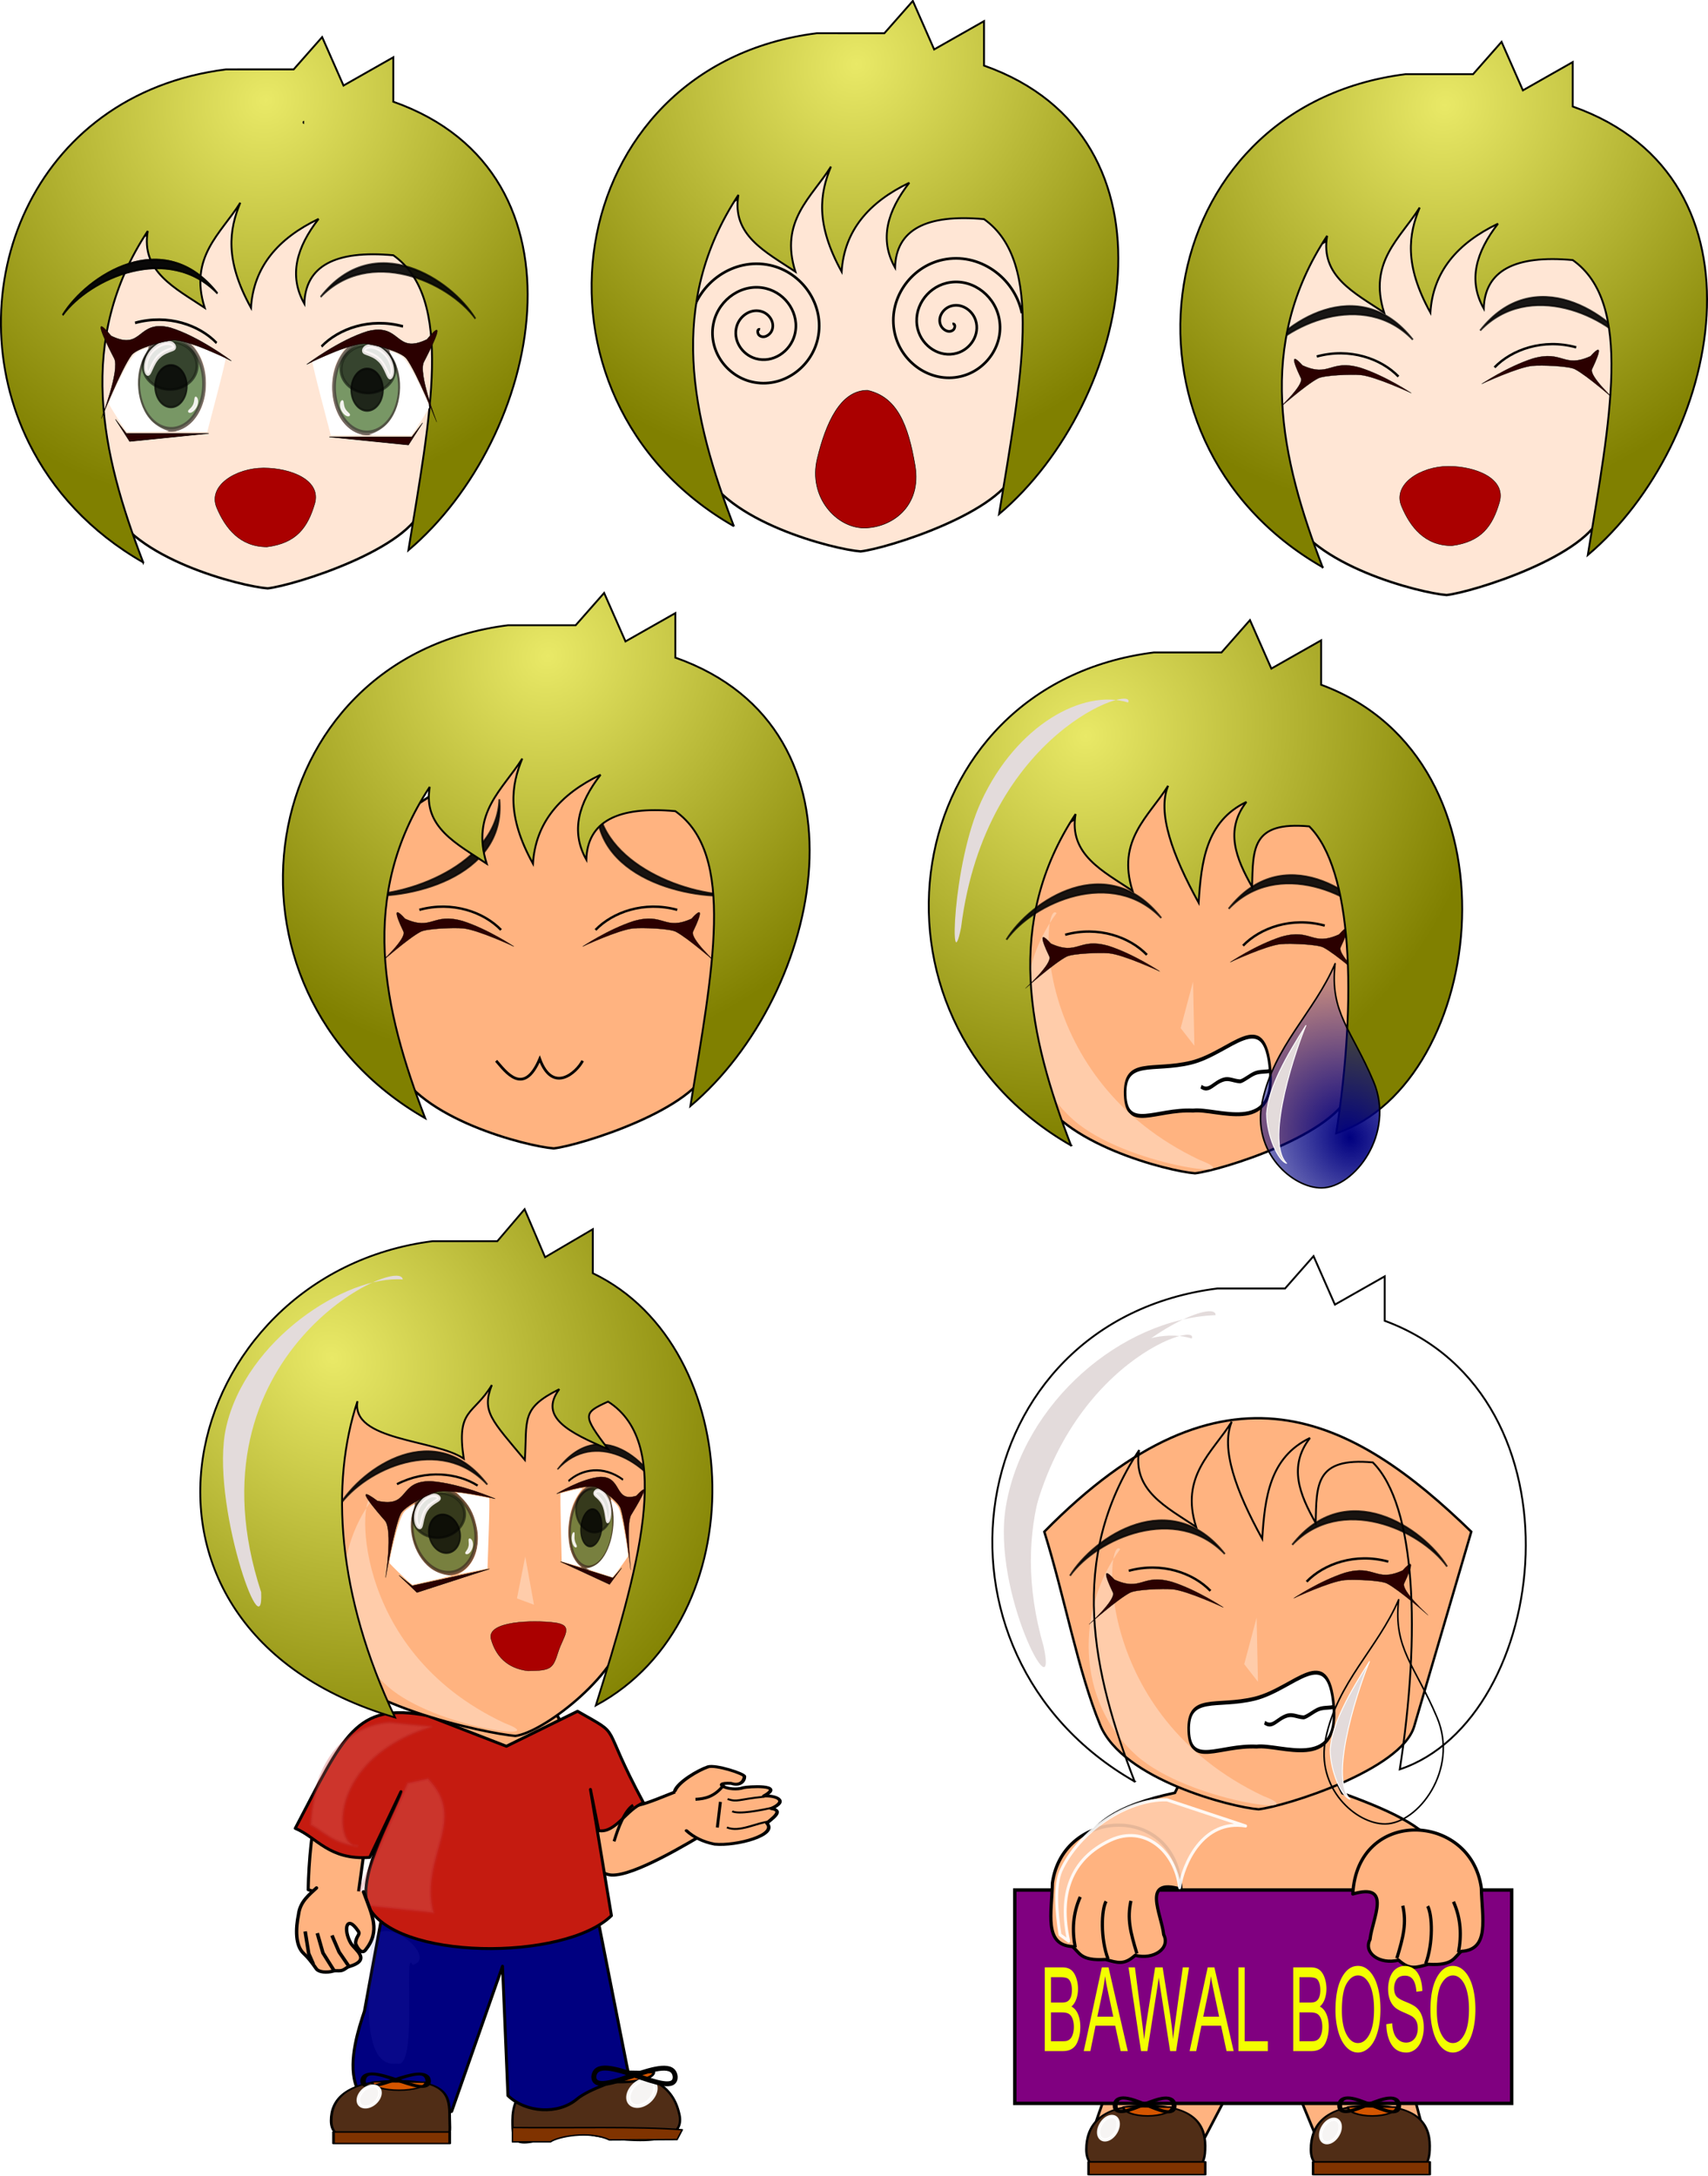 <svg xmlns="http://www.w3.org/2000/svg" xmlns:xlink="http://www.w3.org/1999/xlink" viewBox="0 0 532.51 678.2" version="1.0"><defs><filter id="m"><feGaussianBlur stdDeviation=".875"/></filter><filter id="d"><feGaussianBlur stdDeviation=".48"/></filter><filter id="h"><feGaussianBlur stdDeviation="2.256"/></filter><filter id="l"><feGaussianBlur stdDeviation="1.66"/></filter><filter id="i"><feGaussianBlur stdDeviation="2.145"/></filter><filter id="k" height="1.135" width="1.631" y="-.068" x="-.315"><feGaussianBlur stdDeviation=".563"/></filter><filter id="o"><feGaussianBlur stdDeviation=".755"/></filter><filter id="s"><feGaussianBlur stdDeviation="1.59"/></filter><filter id="p"><feGaussianBlur stdDeviation="1.204"/></filter><filter id="q" height="1.246" width="1.585" y="-.123" x="-.292"><feGaussianBlur stdDeviation="1.462"/></filter><radialGradient id="e" xlink:href="#a" gradientUnits="userSpaceOnUse" cy="101.05" cx="96.547" gradientTransform="matrix(-1.19 1.114 -1.046 -1.117 511.5 45.895)" r="80.486"/><radialGradient id="c" xlink:href="#a" gradientUnits="userSpaceOnUse" cy="101.05" cx="96.547" gradientTransform="matrix(-1.19 1.114 -1.046 -1.117 419.94 86.379)" r="80.486"/><radialGradient id="f" xlink:href="#a" gradientUnits="userSpaceOnUse" cy="101.05" cx="96.547" gradientTransform="matrix(-1.19 1.114 -1.046 -1.117 798.8 85.396)" r="80.486"/><radialGradient id="r" xlink:href="#a" gradientUnits="userSpaceOnUse" cy="111.12" cx="128.37" gradientTransform="matrix(-.948 1.463 -1.554 -1.143 397.93 426.43)" r="80.486"/><radialGradient id="g" xlink:href="#a" gradientUnits="userSpaceOnUse" cy="101.05" cx="96.547" gradientTransform="matrix(-1.19 1.114 -1.046 -1.117 309.62 207.59)" r="80.486"/><radialGradient id="j" xlink:href="#a" gradientUnits="userSpaceOnUse" cy="108.21" cx="118.47" gradientTransform="matrix(-1.19 1.114 -1.046 -1.117 502.3 213.59)" r="80.486"/><radialGradient id="n" xlink:href="#b" gradientUnits="userSpaceOnUse" cy="429.71" cx="208.45" gradientTransform="matrix(2.815 -1.169 1.337 3.22 -949.16 -696.14)" r="38.975"/><linearGradient id="a"><stop offset="0" stop-color="#e9e967"/><stop offset="1" stop-color="olive"/></linearGradient><linearGradient id="b"><stop offset="0" stop-color="navy"/><stop offset="1" stop-color="navy" stop-opacity="0"/></linearGradient></defs><path d="M16.657 96.859c6.45 20.69 10.47 43.41 17.43 60.26 7.05 17.07 41.12 25.64 49.37 26.26 8.12-.89 44.52-12.18 48.53-25.86l17.8-60.66c-36.87-35.77-76.71-57.344-133.13 0z" fill-rule="evenodd" stroke="#000" stroke-width=".741" fill="#ffe6d5"/><path d="M83.247 170.459c-8.5 0-13.01-5.89-15.67-12.18-2.95-6.97 6.1-12.42 14.6-12.42 8.48 0 18.13 3.77 15.94 11.17-2.15 7.24-5.56 12.24-14.87 13.43z" stroke="#000" stroke-miterlimit=".1" stroke-width=".125" fill="#a00"/><path d="M161.14 225.06c-16.58-9.48-28.34-22.56-35.57-37.12-23.21-46.75.33-108.84 61.4-116.53l21.08-.002 8.88-10.075 6.66 15.113 15.53-8.816v13.853c63.59 22.417 46.14 104.8 4.7 139.8 6.9-42.31 14.28-78.51-4.7-91.94-18.08-1.65-27.41 3.33-27.74 15.11-4.98-8.81-2.39-17.63 4.44-26.44-12.63 6.05-20.28 14.94-21.08 27.7-8.27-14.97-6.78-24.41-3.33-32.74-6.02 9.6-16.11 16.89-11.1 32.74-9.18-6.12-19.95-11.34-17.75-23.93-22.42 34.01-14.51 69.27-1.42 103.28z" fill-rule="evenodd" stroke="#000" stroke-width=".585" fill="url(#c)" transform="translate(-116.493 -49.781)"/><path d="M327.29 695.78a84.853 91.924 0 11-169.71 0 84.853 91.924 0 11169.71 0z" opacity=".742" filter="url(#d)" stroke="#000" stroke-width="9.5" fill="#0a550a" transform="matrix(.121 0 0 .155 24.02 11.734)"/><path d="M327.29 695.78a84.853 91.924 0 11-169.71 0 84.853 91.924 0 11169.71 0z" transform="matrix(.099 0 0 .081 29.032 57.604)" opacity=".742" filter="url(#d)" stroke="#000" stroke-width="9.5"/><path d="M327.29 695.78a84.853 91.924 0 11-169.71 0 84.853 91.924 0 11169.71 0z" transform="matrix(.058 0 0 .071 39.241 70.96)" opacity=".863" filter="url(#d)" stroke="#000" stroke-width="9.5"/><path d="M212.54 639.61c-21.31 14.63-25.13 43.44-32.55 34.54-7.41-8.9-2.7-33.48 18.61-48.12 21.31-14.63 43.45-15.57 50.87-6.67 7.41 8.9-15.61 5.61-36.93 20.25z" opacity=".863" stroke="#fff9f9" stroke-width="8.676" fill="#fff" transform="matrix(.121 0 0 .155 24.02 11.734)"/><path d="M299.39 740.08c5.89-8.14 3.13-18.3 7.22-16.48s5.91 10.71.01 18.85c-5.89 8.14-14.09 11.86-18.18 10.04-4.09-1.81 5.06-4.26 10.95-12.41z" opacity=".863" stroke="#fff9f9" stroke-width="3.333" fill="#fff" transform="matrix(.121 0 0 .155 24.02 11.734)"/><path d="M397.48 649.86s-109.94-43.08-149.38-41.34c-25.14 1.11-94.04 15.83-107.41 29.58-26.18 26.92-78.016 127.74-78.016 127.74s48.386-97.87 33.035-120.9c-11.71-17.57-66.766-100.86-7.817-45.17 83.208 31.32 65.048-33.67 152.64-16.5 73.43 17.45 156.95 66.59 156.95 66.59z" fill-rule="evenodd" stroke="#000" stroke-width=".796" fill="#2b0000" transform="matrix(.121 0 0 .155 24.02 11.734)"/><path d="M339.4 795.78H126.91l-27.9-28.27 36.49 44.42 203.9-16.15z" fill-rule="evenodd" stroke="#000" stroke-width="1.03" fill="#2b0000" transform="matrix(.121 0 0 .155 24.02 11.734)"/><g fill-rule="evenodd" fill="#fff"><path d="M38.789 133.58c-.7-.902-4.369-6.708-4.82-7.626-.182-.375 1.06-3.245 3.55-8.209 2.154-4.292 3.935-7.05 5.012-7.768 1.067-.709 3.64-1.779 3.803-1.582.058.071-.348.86-.903 1.756-3.894 6.27-2.975 16.286 1.941 21.161 1.326 1.313 3.491 2.575 5.07 2.95.738.176-1.252.278-5.874.3l-6.991.036-.788-1.017zM54.86 134.386c3.406-.73 6.462-3.563 8.008-7.426 1.023-2.559 1.383-4.516 1.383-7.529 0-4.106-.758-6.863-2.787-10.141l-1.022-1.654.82.228c1.101.302 8.857 3.612 9.086 3.877.1.114-1.15 5.304-2.776 11.534l-2.957 11.326-5.184-.042c-2.851-.023-4.909-.102-4.572-.173z"/></g><path d="M149.5 573.55c85.43-18.29 166.16 4.7 210.11 40.41" stroke="#000" stroke-width="5.4" fill="none" transform="matrix(.121 0 0 .155 24.02 11.734)"/><path d="M96.72 850.37c14.3-17.21 60.15-39.66 92.12-9.54-29.01-22.27-75.9-6.92-92.12 9.54z" opacity=".93" stroke-opacity=".818" stroke="#000" stroke-width=".909" fill="#080808" transform="matrix(.524 0 0 .709 -31.147 -504.701)"/><path d="M96.72 850.37c14.3-17.21 60.15-39.66 92.12-9.54-29.01-22.27-75.9-6.92-92.12 9.54z" opacity=".93" stroke-opacity=".818" stroke="#000" stroke-width=".909" fill="#080808" transform="matrix(.524 0 0 .709 -31.147 -504.701)"/><g><path d="M327.29 695.78a84.853 91.924 0 11-169.71 0 84.853 91.924 0 11169.71 0z" opacity=".742" filter="url(#d)" stroke="#000" stroke-width="9.5" fill="#0a550a" transform="matrix(-.121 0 0 .155 143.74 12.834)"/><path d="M327.29 695.78a84.853 91.924 0 11-169.71 0 84.853 91.924 0 11169.71 0z" transform="matrix(-.099 0 0 .081 138.728 58.704)" opacity=".742" filter="url(#d)" stroke="#000" stroke-width="9.5"/><path d="M327.29 695.78a84.853 91.924 0 11-169.71 0 84.853 91.924 0 11169.71 0z" transform="matrix(-.058 0 0 .071 128.519 72.06)" opacity=".863" filter="url(#d)" stroke="#000" stroke-width="9.5"/><path d="M212.54 639.61c-21.31 14.63-25.13 43.44-32.55 34.54-7.41-8.9-2.7-33.48 18.61-48.12 21.31-14.63 43.45-15.57 50.87-6.67 7.41 8.9-15.61 5.61-36.93 20.25z" opacity=".863" stroke="#fff9f9" stroke-width="8.676" fill="#fff" transform="matrix(-.121 0 0 .155 143.74 12.834)"/><path d="M299.39 740.08c5.89-8.14 3.13-18.3 7.22-16.48s5.91 10.71.01 18.85c-5.89 8.14-14.09 11.86-18.18 10.04-4.09-1.81 5.06-4.26 10.95-12.41z" opacity=".863" stroke="#fff9f9" stroke-width="3.333" fill="#fff" transform="matrix(-.121 0 0 .155 143.74 12.834)"/><path d="M397.48 649.86s-109.94-43.08-149.38-41.34c-25.14 1.11-94.04 15.83-107.41 29.58-26.18 26.92-78.016 127.74-78.016 127.74s48.386-97.87 33.035-120.9c-11.71-17.57-66.766-100.86-7.817-45.17 83.208 31.32 65.048-33.67 152.64-16.5 73.43 17.45 156.95 66.59 156.95 66.59z" fill-rule="evenodd" stroke="#000" stroke-width=".796" fill="#2b0000" transform="matrix(-.121 0 0 .155 143.74 12.834)"/><path d="M339.4 795.78H126.91l-27.9-28.27 36.49 44.42 203.9-16.15z" fill-rule="evenodd" stroke="#000" stroke-width="1.03" fill="#2b0000" transform="matrix(-.121 0 0 .155 143.74 12.834)"/><g fill-rule="evenodd" fill="#fff"><path d="M128.971 134.68c.7-.902 4.369-6.708 4.82-7.626.182-.375-1.06-3.245-3.55-8.209-2.154-4.292-3.935-7.05-5.012-7.768-1.067-.709-3.64-1.779-3.803-1.582-.058.071.348.86.903 1.756 3.894 6.27 2.975 16.286-1.941 21.161-1.326 1.313-3.491 2.575-5.07 2.95-.738.176 1.252.278 5.874.3l6.991.036.788-1.017zM112.9 135.486c-3.406-.73-6.462-3.563-8.008-7.426-1.023-2.559-1.383-4.516-1.383-7.529 0-4.106.758-6.863 2.787-10.141l1.022-1.654-.82.228c-1.101.302-8.857 3.612-9.086 3.877-.1.114 1.15 5.304 2.776 11.534l2.957 11.326 5.184-.042c2.851-.023 4.909-.102 4.572-.173z"/></g><path d="M149.5 573.55c85.43-18.29 166.16 4.7 210.11 40.41" stroke="#000" stroke-width="5.4" fill="none" transform="matrix(-.121 0 0 .155 143.74 12.834)"/><path d="M96.72 850.37c14.3-17.21 60.15-39.66 92.12-9.54-29.01-22.27-75.9-6.92-92.12 9.54z" opacity=".93" stroke-opacity=".818" stroke="#000" stroke-width=".909" fill="#080808" transform="matrix(-.524 0 0 .709 198.907 -503.601)"/></g><path d="M94.827 38.146c-.95 0-.95 0 0 0z" stroke="#000" fill="none"/><g><g stroke="#000"><path d="M201.509 85.333c6.45 20.69 10.47 43.42 17.43 60.26 7.05 17.07 41.12 25.64 49.37 26.27 8.12-.89 44.52-12.18 48.53-25.86l17.8-60.67c-36.87-35.76-76.71-57.338-133.13 0z" fill-rule="evenodd" stroke-width=".741" fill="#ffe6d5"/><path d="M161.62 553.35c1.32-.21.93 1.67.34 2.19-1.59 1.39-3.91.09-4.71-1.52-1.44-2.88.57-6.18 3.36-7.24 4.11-1.55 8.49 1.24 9.77 5.22 1.7 5.31-1.9 10.81-7.07 12.29-6.51 1.87-13.14-2.56-14.82-8.92-2.03-7.71 3.22-15.47 10.78-17.34 8.9-2.21 17.8 3.88 19.86 12.62 2.39 10.1-4.54 20.14-14.48 22.39-11.28 2.57-22.47-5.2-24.91-16.33-2.74-12.48 5.86-24.81 18.18-27.44 13.68-2.92 27.15 6.53 29.97 20.04" transform="matrix(.824 0 0 .831 163.789 -358.857)" fill="none"/><path d="M161.62 553.35c1.32-.21.93 1.67.34 2.19-1.59 1.39-3.91.09-4.71-1.52-1.44-2.88.57-6.18 3.36-7.24 4.11-1.55 8.49 1.24 9.77 5.22 1.7 5.31-1.9 10.81-7.07 12.29-6.51 1.87-13.14-2.56-14.82-8.92-2.03-7.71 3.22-15.47 10.78-17.34 8.9-2.21 17.8 3.88 19.86 12.62 2.39 10.1-4.54 20.14-14.48 22.39-11.28 2.57-22.47-5.2-24.91-16.33-2.74-12.48 5.86-24.81 18.18-27.44 13.68-2.92 27.15 6.53 29.97 20.04" transform="matrix(-.824 0 0 .831 370.129 -357.177)" fill="none"/><path d="M270.449 121.653c-8.48 0-12.98 10.27-15.64 21.24-2.94 12.14 6.09 21.66 14.57 21.66 8.47 0 18.1-6.58 15.91-19.48-2.14-12.62-5.54-21.35-14.84-23.42z" stroke-miterlimit=".1" stroke-width=".165" fill="#a00"/><path d="M252.7 184.57c-69.81-39.91-54.27-143.56 25.82-153.65l21.09.004 8.88-10.075 6.65 15.113 15.54-8.816V41c63.58 22.418 46.13 104.8 4.69 139.8 6.91-42.31 14.28-78.51-4.69-91.942-18.09-1.649-27.41 3.328-27.74 15.112-4.99-8.815-2.39-17.631 4.44-26.447-12.64 6.055-20.28 14.939-21.09 27.707-8.26-14.974-6.78-24.416-3.33-32.745-6.01 9.6-16.11 16.887-11.09 32.745-9.18-6.127-19.96-11.346-17.76-23.929-22.42 34.009-14.51 69.269-1.41 103.27z" fill-rule="evenodd" stroke-width=".585" fill="url(#e)" transform="translate(-23.891 -20.557)"/></g></g><g stroke="#000"><path d="M384.196 98.937c6.45 20.68 10.47 43.41 17.43 60.25 7.05 17.07 41.12 25.64 49.38 26.27 8.12-.89 44.51-12.18 48.52-25.86l17.8-60.66c-36.87-35.77-76.71-57.347-133.13 0z" fill-rule="evenodd" stroke-width=".741" fill="#ffe6d5"/><path d="M452.636 170.087c-8.5 0-13-5.93-15.66-12.26-2.95-7.01 6.09-12.5 14.59-12.5 8.47 0 18.12 3.8 15.93 11.24-2.14 7.29-5.55 12.32-14.86 13.52z" stroke-miterlimit=".1" stroke-width=".126" fill="#a00"/><path d="M440.034 122.533s-11.29-5.25-15.87-5.66c-2.91-.25-11.26.05-13.21 1.05-3.82 1.95-12.83 9.91-12.83 9.91s8.53-7.76 7.47-9.96c-.81-1.68-4.58-9.63.48-4 8.58 3.87 8.48-1.99 17.99.72 7.89 2.53 15.97 7.94 15.97 7.94z" fill-rule="evenodd" stroke-width=".081" fill="#2b0000"/><path d="M392.214 112.643c7.49-12.21 31.52-28.138 48.27-6.77-15.2-15.797-39.77-4.91-48.27 6.77z" opacity=".93" stroke-opacity=".818" stroke-width=".554" fill="#080808"/><path d="M410.534 111.113c10.35-2.84 20.14.72 25.47 6.25" stroke-width=".74" fill="none"/><g><path d="M461.926 119.676s11.29-5.25 15.87-5.66c2.91-.25 11.26.05 13.21 1.05 3.82 1.95 12.83 9.91 12.83 9.91s-8.53-7.76-7.47-9.96c.81-1.68 4.58-9.63-.48-4-8.58 3.87-8.48-1.99-17.99.72-7.89 2.53-15.97 7.94-15.97 7.94z" fill-rule="evenodd" stroke-width=".081" fill="#2b0000"/><path d="M509.746 109.786c-7.49-12.21-31.52-28.138-48.27-6.77 15.2-15.797 39.77-4.91 48.27 6.77z" opacity=".93" stroke-opacity=".818" stroke-width=".554" fill="#080808"/><path d="M491.426 108.256c-10.35-2.84-20.14.72-25.47 6.25" stroke-width=".74" fill="none"/></g><path d="M540 224.08c-69.8-39.92-54.27-143.57 25.83-153.65l21.08-.004 8.88-10.076 6.66 15.113 15.53-8.816v13.854c63.58 22.419 46.14 104.8 4.7 139.8 6.9-42.31 14.28-78.51-4.7-91.94-18.08-1.65-27.41 3.33-27.74 15.11-4.99-8.81-2.39-17.63 4.44-26.45-12.63 6.06-20.28 14.94-21.08 27.71-8.27-14.97-6.78-24.42-3.33-32.74-6.02 9.6-16.11 16.88-11.1 32.74-9.18-6.13-19.95-11.35-17.76-23.93-22.41 34.01-14.5 69.27-1.41 103.28z" fill-rule="evenodd" stroke-width=".585" fill="url(#f)" transform="translate(-127.644 -47.303)"/></g><g stroke="#000"><path d="M105.835 271.406c6.447 20.68 10.472 43.41 17.43 60.26 7.05 17.06 41.122 25.64 49.373 26.26 8.12-.89 44.512-12.18 48.522-25.86l17.8-60.66c-36.86-35.77-76.708-57.35-133.12 0z" fill-rule="evenodd" stroke-width=".741" fill="#ffb380"/><path d="M181.638 295.006s11.292-5.26 15.862-5.66c2.91-.26 11.26.05 13.21 1.04 3.82 1.96 12.83 9.92 12.83 9.92s-8.52-7.76-7.47-9.96c.81-1.68 4.59-9.63-.47-4-8.59 3.87-8.48-1.99-18 .72-7.89 2.53-15.962 7.94-15.962 7.94z" fill-rule="evenodd" stroke-width=".081" fill="#2b0000"/><path d="M230.73 278.886c-15.27 2.08-46.86-5.21-44.54-29.78.59 20.14 28.84 30.83 44.54 29.78z" opacity=".93" stroke-opacity=".818" stroke-width=".559" fill="#080808"/><path d="M211.14 283.576c-10.36-2.83-20.15.73-25.48 6.26" stroke-width=".74" fill="none"/><path d="M160.237 295.006s-11.289-5.26-15.863-5.66c-2.914-.26-11.259.05-13.21 1.04-3.82 1.96-12.829 9.92-12.829 9.92s8.524-7.76 7.465-9.96c-.807-1.68-4.583-9.63.479-4 8.583 3.87 8.48-1.99 17.996.72 7.886 2.53 15.962 7.94 15.962 7.94z" fill-rule="evenodd" stroke-width=".081" fill="#2b0000"/><path d="M111.14 278.886c15.279 2.08 46.862-5.21 44.547-29.78-.595 20.14-28.846 30.83-44.547 29.78z" opacity=".93" stroke-opacity=".818" stroke-width=".559" fill="#080808"/><path d="M130.738 283.576c10.356-2.83 20.143.73 25.472 6.26" stroke-width=".74" fill="none"/><path d="M50.823 346.27c-69.801-39.91-54.264-143.56 25.828-153.65h21.084l8.875-10.07 6.66 15.11 15.54-8.82v13.86c63.58 22.42 46.13 104.8 4.69 139.79 6.91-42.3 14.28-78.5-4.69-91.93-18.09-1.65-27.42 3.32-27.75 15.11-4.982-8.82-2.386-17.63 4.44-26.45-12.631 6.06-20.278 14.94-21.081 27.71-8.264-14.98-6.778-24.42-3.329-32.75-6.017 9.6-16.109 16.89-11.097 32.75-9.177-6.13-19.954-11.35-17.755-23.93-22.416 34-14.508 69.27-1.415 103.27z" fill-rule="evenodd" stroke-width=".585" fill="url(#g)" transform="translate(81.74 2.256)"/><path d="M154.687 330.616c2.894 3.31 8.528 11.37 13.59-.56 4.032 10.99 11.507 4.2 13.374.56" stroke-width=".85" fill="none"/></g><g><path d="M305.77 279.164c6.44 20.68 10.47 43.41 17.42 60.25 7.06 17.07 41.13 25.64 49.38 26.27 8.12-.89 44.51-12.18 48.52-25.86l17.8-60.66c-36.86-35.77-76.71-57.35-133.12 0z" fill-rule="evenodd" stroke="#000" stroke-width=".741" fill="#ffb380"/><g stroke="#000"><path d="M383.52 299.904s11.29-5.25 15.87-5.66c2.91-.25 11.26.05 13.21 1.05 3.82 1.95 12.83 9.91 12.83 9.91s-8.53-7.76-7.47-9.96c.81-1.68 4.58-9.63-.48-4-8.58 3.87-8.48-1.99-17.99.72-7.89 2.53-15.97 7.94-15.97 7.94z" fill-rule="evenodd" stroke-width=".081" fill="#2b0000"/><path d="M431.34 290.014c-7.49-12.21-31.52-28.138-48.27-6.77 15.2-15.797 39.77-4.91 48.27 6.77z" opacity=".93" stroke-opacity=".818" stroke-width=".554" fill="#080808"/><path d="M413.02 288.484c-10.35-2.84-20.14.72-25.47 6.25" stroke-width=".74" fill="none"/></g><g stroke="#000" stroke-width="3.87"><path d="M317.5 375.22c-55.5-1.74-98.5 20.55-100.36-15.36-1.9-36.77 40.45-22.48 97.5-31.78 59.14-9.64 108.93-56.6 116.79 7.73s-78.83 36.72-113.93 39.41z" fill="#fff" transform="matrix(.211 0 0 .317 304.98 227.194)"/><path d="M431.43 335.93c-4.31 1.56-13.84.45-21.9 2.43-7.58 1.86-18.69 8.28-23.01 8.11-9.03-.37-15.77-3.28-23.62-1.76-15.36 2.97-21.71 12.95-33.61 6.94" fill="none" transform="matrix(.211 0 0 .317 304.98 227.194)"/></g><path d="M215.15 310.26c4.64 21.76-16.35-17.08-11.76-43.87 5.52-32.17 36.01-58.32 65.36-59.46.35-8.51-75.56 27.71-53.6 103.33z" filter="url(#h)" fill="#e3dbdb" transform="translate(90.42 4.734)"/><path d="M283.62 356.81c17.2 6.58-23.29 1.79-39.42-12.54-19.37-17.21-18.8-46.18-5.2-64.4-4.52-4.65-8.93 51.54 44.62 76.94z" filter="url(#i)" fill="#fca" transform="translate(90.42 4.734)"/><path d="M243.5 352.27c-69.8-39.92-54.26-143.57 25.83-153.65h21.08l8.88-10.08 6.66 15.11 15.53-8.81v13.85c63.91 23.57 51.67 124.15 4.7 139.8 6.54-42.31 5.07-82.23-8.41-95.66-18.09-1.65-17.5 7.05-17.83 18.83-4.99-8.81-8.59-17.63-1.76-26.45-12.63 6.06-14.08 18.66-14.89 31.43-8.26-14.98-12.97-28.14-9.52-36.46-6.02 9.6-16.11 16.88-11.1 32.74-9.18-6.13-19.95-11.34-17.75-23.93-22.42 34.01-14.51 69.27-1.42 103.28z" fill-rule="evenodd" stroke="#000" stroke-width=".585" fill="url(#j)" transform="translate(90.42 4.734)"/><g stroke="#000"><path d="M361.6 302.764s-11.29-5.25-15.87-5.66c-2.91-.25-11.26.05-13.21 1.05-3.82 1.95-12.83 9.91-12.83 9.91s8.53-7.76 7.47-9.96c-.81-1.68-4.58-9.63.48-4 8.58 3.87 8.48-1.99 17.99.72 7.89 2.53 15.97 7.94 15.97 7.94z" fill-rule="evenodd" stroke-width=".081" fill="#2b0000"/><path d="M313.78 292.874c7.49-12.21 31.52-28.138 48.27-6.77-15.2-15.797-39.77-4.91-48.27 6.77z" opacity=".93" stroke-opacity=".818" stroke-width=".554" fill="#080808"/><path d="M332.1 291.344c10.35-2.84 20.14.72 25.47 6.25" stroke-width=".74" fill="none"/></g><path d="M281.54 301.21l.42 20-4.28-5.5 3.86-14.5z" filter="url(#k)" fill="#fca" transform="translate(90.42 4.734)"/><path transform="matrix(.579 .126 -.276 .774 213.9 4.942)" d="M299.81 318.3c4.4 22.04-15.75-22.59-12.41-48.77 4.02-31.44 30.89-50.47 55.8-48.9 1.26-7.82-66.15 22.36-43.39 97.67z" filter="url(#l)" fill="#e3dbdb"/><path transform="matrix(.483 0 0 .474 318.41 144.214)" d="M227.35 406.85c14.19 34.21-12.16 69.79-33.45 70-18.81.19-45.15-23.54-38.41-56.37 7.61-37.05 33.39-58.7 47.08-91.07-3.61 32.14 10.6 43.23 24.78 77.44z" stroke-linejoin="round" filter="url(#m)" stroke="#000" stroke-linecap="round" fill="url(#n)"/><path transform="matrix(.483 0 0 .474 318.41 144.214)" d="M158.37 427.93c0 14.14 7.26 31.06 12.85 32.74-14.66-15.16 7.41-78.71 12.5-90.61-12.3 19.53-24.17 40.66-25.35 57.87z" stroke-linejoin="round" filter="url(#o)" stroke="#fff" stroke-linecap="round" stroke-width=".588" fill="#e3dbdb"/></g><g><path d="M121.427 634.676c2.552-18.74-1.029-37.48 3.076-56.22l-8.567-18.95-4.733 34.32-15.123-4.86c.373-17.86 3.67-41.58 14.587-48.57l16.803 2.75 25.8-44.25 21.91 38.35 14.56 7.56c3.56 2.22-4.66 9.15 4.42 17.12 3.2 2.81 9.65-1.08 23-6l4.05 14.62c-7.06 4.19-23.54 14.17-30.5 13.86-3.03-.14-6.29-3.11-7.67-4.16-33.32-25.23-11.94-6.17-8.9 10.85-4.56-7.31 4.39-29.21 5.77-33.84 2.26-7.56 11.38-11.46 8.7-7.16l-14.72 79.53-20.08-39.67-32.383 44.72z" stroke-linejoin="round" stroke="#000" stroke-linecap="round" stroke-width=".961" fill="#ffb380"/><path d="M211.78 658.836c2.86 11.67-20.33 8.38-34.23 5.01-17.74 6.54-17.78 4.33-17.78-3.01 0-8.19 5.17-15.64 23.41-15.64s26.37 3.86 28.6 13.64z" stroke="#000" stroke-width=".736" fill="#502d16"/><path d="M159.76 663.096c17.68.23 39.34-.42 52.96.71l-1.62 3.04-21.12.11c-6.25-3.02-16.24-.96-18.33.6l-11.89.01v-4.47z" stroke-linejoin="round" stroke="#000" stroke-linecap="round" stroke-width=".455" fill="#803300"/><path d="M203.89 645.816c0 1.73-4.68 3.13-10.44 3.13s-10.43-1.4-10.43-3.13c1.51-.42 17.65.05 20.87 0z" stroke-linejoin="round" stroke="#000" stroke-linecap="round" stroke-width=".768" fill="#d45500"/><path d="M289.11 459.68a2.628 3.942 0 11-5.26 0 2.628 3.942 0 115.26 0z" transform="matrix(1.173 .6 -.727 .968 198.28 35.426)" opacity=".947" stroke-linejoin="round" stroke="#fff" stroke-linecap="round" fill="#fff"/><path d="M122.782 576.896l61.198 9.01 12.05 60.91c-2.47 1.36-12.09 3.99-16.24 7.48-5.7 4.78-15.76 4.28-21.43-1.14l-1.69-40.34-15.85 45.26c-40.262 7.85-30.724-20.61-27.201-31.27l9.163-49.91z" stroke-linejoin="round" stroke="#000" stroke-linecap="round" stroke-width=".916" fill="navy"/><path d="M185.13 647.306c.76-9.06 25.47 7.92 25.38 0-.78-8.88-25.1 7.61-25.38 0z" stroke="#000" stroke-width="1.537" fill="none"/><g stroke="#000"><path d="M555.2 385.03c0 14.59 2.3 17.14-16.63 17.14-18.92 0-27.14-.41-27.14-15s5.36-27.85 24.28-27.85c18.93 0 19.49 11.12 19.49 25.71z" fill="#502d16" transform="matrix(.844 0 0 .447 -328.402 487.886)"/><path stroke-linejoin="round" stroke-linecap="round" fill="#803300" d="M512.32 395.08h42.906v8.053H512.32z" transform="matrix(.844 0 0 .447 -328.402 487.886)"/><path d="M546.39 360.39c0 3.08-4.44 5.57-9.91 5.57s-9.91-2.49-9.91-5.57c1.43-.75 16.77.08 19.82 0z" stroke-linejoin="round" stroke-linecap="round" fill="#d45500" transform="matrix(.844 0 0 .447 -328.402 487.886)"/><path d="M523.19 359.49c.72-16.16 24.2 14.11 24.1 0-.73-15.84-23.83 13.57-24.1 0z" stroke-width="2" fill="none" transform="matrix(.844 0 0 .447 -328.402 487.886)"/></g><path d="M289.11 459.68a2.628 3.942 0 11-5.26 0 2.628 3.942 0 115.26 0z" transform="matrix(.94 .478 -.583 .771 113.8 162.072)" opacity=".947" stroke-linejoin="round" stroke="#fff" stroke-linecap="round" fill="#fff"/><path d="M133.26 534.716l24.62 9.55 22.19-10.91c14.56 8.35 6.48 2.44 20.57 28.54-5.24 1.91-8.73 9.55-13.97 8.67l-2.58-12.84 6.54 39.33c-14.5 14.23-68.057 14.18-76.014-3.32-3.258-9.53 8.69-29.78 10.39-35.31l-9.753 20.48c-12.718.94-16.475-6.3-23.201-9.05 15.208-28.86 18.611-39.45 41.208-35.14z" stroke-linejoin="round" stroke="#000" stroke-linecap="round" stroke-width=".916" fill="#c51b10"/><path transform="matrix(.745 .366 -.548 .498 243.37 214.426)" d="M306.86 635.42c-8.28 8.89-28.28-22.22-40.71-40.17-14.43-20.85 21.22-11.73 15.44-3.05-8.8-6.49 33.13 41.59 25.27 43.22z" opacity=".332" filter="url(#i)" fill="#474ad8"/><path d="M114.77 604.68h14.02c-33.889 14.88-28.27 44.63-20.58 43.29-8.08-.07-11.465-3.62-16.22-5.62-1.111-16.96 5.364-34.57 22.78-37.67z" transform="matrix(.919 .094 -.096 .903 74.058 -19.954)" opacity=".511" stroke-linejoin="round" filter="url(#p)" stroke="#c03434" stroke-linecap="round" fill="#e2807a"/><path transform="matrix(1.515 .228 -.231 1.5 -58.056 -418.474)" d="M216.23 616.63l3.94-1.53c9.49 7.17.67 16.04 5.25 27.03l-16.26.73 7.07-26.23z" opacity=".421" stroke-linejoin="round" filter="url(#q)" stroke="#c0343d" stroke-linecap="round" stroke-width=".671" fill="#e9afaf"/><path d="M86.226 526.61c7.112 23.93 4.718 40.18 12.394 59.67 7.78 19.74 57.67 29.99 66.77 30.71 8.96-1.03 33.75-19.88 37.13-35.97l11.44-54.41c-30.38-63.43-65.49-66.32-127.73 0z" fill-rule="evenodd" stroke="#000" stroke-width=".837" fill="#ffb380" transform="matrix(.924 0 0 .908 7.846 -19.184)"/><path d="M161.84 612.63c17.21 6.58-23.29 1.79-39.41-12.54-19.37-17.21-18.8-46.18-5.21-64.4-4.51-4.65-8.93 51.54 44.62 76.94z" filter="url(#i)" fill="#fca" transform="matrix(.924 0 0 .908 7.846 -19.184)"/><path d="M327.29 695.78a84.853 91.924 0 11-169.71 0 84.853 91.924 0 11169.71 0z" transform="matrix(.113 -.025 .033 .14 88.044 385.904)" opacity=".742" filter="url(#d)" stroke="#000" stroke-width="9.5" fill="#0a550a"/><path d="M327.29 695.78a84.853 91.924 0 11-169.71 0 84.853 91.924 0 11169.71 0z" transform="matrix(.093 -.02 .017 .073 102.441 426.41)" opacity=".742" filter="url(#d)" stroke="#000" stroke-width="9.5"/><path d="M327.29 695.78a84.853 91.924 0 11-169.71 0 84.853 91.924 0 11169.71 0z" transform="matrix(.055 -.012 .015 .064 114.812 436.412)" opacity=".863" filter="url(#d)" stroke="#000" stroke-width="9.5"/><path d="M-284.92 81.882c-2.58 2.266-3.05 6.725-3.94 5.347-.9-1.378-.33-5.183 2.25-7.448 2.58-2.266 5.27-2.411 6.17-1.033s-1.89.868-4.48 3.134z" opacity=".863" stroke="#fff9f9" stroke-width="1.189" fill="#fff" transform="matrix(.935 -.205 .212 .905 382.122 337.76)"/><path d="M-274.39 97.438c.71-1.26.38-2.834.88-2.552.49.281.71 1.658 0 2.919-.72 1.26-1.71 1.836-2.21 1.555-.49-.282.62-.661 1.33-1.922z" opacity=".863" stroke="#fff9f9" stroke-width=".457" fill="#fff" transform="matrix(.935 -.205 .212 .905 382.122 337.76)"/><path d="M-262.5 83.47s-13.33-6.671-18.11-6.401c-3.05.171-11.4 2.451-13.02 4.58-3.17 4.168-9.46 19.781-9.46 19.781s5.87-15.157 4.01-18.722c-1.42-2.721-8.1-15.617-.95-6.994 10.09 4.85 7.89-5.213 18.5-2.554 8.91 2.701 19.03 10.31 19.03 10.31z" fill-rule="evenodd" stroke="#000" stroke-width=".109" fill="#2b0000" transform="matrix(.935 -.205 .212 .905 382.122 337.76)"/><path d="M-269.54 106.06h-25.76l-3.38-4.38 4.42 6.88 24.72-2.5z" fill-rule="evenodd" stroke="#000" stroke-width=".141" fill="#2b0000" transform="matrix(.935 -.205 .212 .905 382.122 337.76)"/><g fill-rule="evenodd" fill="#fff"><path d="M127.632 493.206c-.846-.674-5.504-5.179-6.119-5.918-.25-.302.303-3.155 1.58-8.16 1.107-4.328 2.188-7.19 3.044-8.06.847-.862 3.027-2.358 3.22-2.213.07.053-.143.85-.473 1.775-2.313 6.476.665 15.356 6.292 18.763 1.517.918 3.808 1.616 5.363 1.632.728.009-1.111.51-5.427 1.476l-6.528 1.465-.952-.76zM142.825 490.642c3.03-1.358 5.288-4.55 5.916-8.365.415-2.527.338-4.373-.3-7.1-.868-3.719-2.16-6.06-4.75-8.612l-1.306-1.288.816.038c1.093.048 9.043 1.456 9.313 1.649.118.083.048 5.038-.155 11.013l-.368 10.86-4.855 1.025c-2.67.563-4.61.913-4.31.78z"/></g><path d="M-292.56 71.655c10.36-2.833 20.14.727 25.47 6.256" stroke="#000" stroke-width=".74" fill="none" transform="matrix(.935 -.205 .212 .905 382.122 337.76)"/><g><path d="M327.29 695.78a84.853 91.924 0 11-169.71 0 84.853 91.924 0 11169.71 0z" transform="matrix(-.077 -.024 -.022 .136 218.42 387.114)" opacity=".742" filter="url(#d)" stroke="#000" stroke-width="9.5" fill="#0a550a"/><path d="M327.29 695.78a84.853 91.924 0 11-169.71 0 84.853 91.924 0 11169.71 0z" transform="matrix(-.063 -.02 -.012 .071 208.67 426.278)" opacity=".742" filter="url(#d)" stroke="#000" stroke-width="9.5"/><path d="M327.29 695.78a84.853 91.924 0 11-169.71 0 84.853 91.924 0 11169.71 0z" transform="matrix(-.037 -.012 -.01 .062 200.295 435.948)" opacity=".863" filter="url(#d)" stroke="#000" stroke-width="9.5"/><path d="M-284.92 81.882c-2.58 2.266-3.05 6.725-3.94 5.347-.9-1.378-.33-5.183 2.25-7.448 2.58-2.266 5.27-2.411 6.17-1.033s-1.89.868-4.48 3.134z" opacity=".863" stroke="#fff9f9" stroke-width="1.189" fill="#fff" transform="matrix(-.633 -.198 -.143 .875 19.3 340.564)"/><path d="M-274.39 97.438c.71-1.26.38-2.834.88-2.552.49.281.71 1.658 0 2.919-.72 1.26-1.71 1.836-2.21 1.555-.49-.282.62-.661 1.33-1.922z" opacity=".863" stroke="#fff9f9" stroke-width=".457" fill="#fff" transform="matrix(-.633 -.198 -.143 .875 19.3 340.564)"/><path d="M-262.5 83.47s-13.33-6.671-18.11-6.401c-3.05.171-11.4 2.451-13.02 4.58-3.17 4.168-9.46 19.781-9.46 19.781s5.87-15.157 4.01-18.722c-1.42-2.721-8.1-15.617-.95-6.994 10.09 4.85 7.89-5.213 18.5-2.554 8.91 2.701 19.03 10.31 19.03 10.31z" fill-rule="evenodd" stroke="#000" stroke-width=".109" fill="#2b0000" transform="matrix(-.633 -.198 -.143 .875 19.3 340.564)"/><path d="M-269.54 106.06h-25.76l-3.38-4.38 4.42 6.88 24.72-2.5z" fill-rule="evenodd" stroke="#000" stroke-width=".141" fill="#2b0000" transform="matrix(-.633 -.198 -.143 .875 19.3 340.564)"/><g fill-rule="evenodd" fill="#fff"><path d="M191.614 490.86c.573-.651 3.727-5.007 4.143-5.722.17-.292-.205-3.05-1.07-7.89-.749-4.184-1.481-6.952-2.06-7.793-.574-.832-2.05-2.279-2.181-2.139-.047.05.097.823.32 1.716 1.567 6.261-.45 14.848-4.26 18.142-1.027.887-2.579 1.562-3.632 1.578-.492.008.753.492 3.675 1.426l4.42 1.417.645-.735zM181.327 488.381c-2.052-1.313-3.581-4.4-4.006-8.088-.281-2.443-.229-4.227.203-6.865.588-3.595 1.463-5.859 3.217-8.326l.884-1.245-.552.036c-.74.047-6.124 1.408-6.306 1.594-.08.08-.033 4.872.104 10.649l.25 10.5 3.287.991c1.808.545 3.122.883 2.919.754z"/></g><path d="M-292.56 71.655c10.36-2.833 20.14.727 25.47 6.256" stroke="#000" stroke-width=".74" fill="none" transform="matrix(-.633 -.198 -.143 .875 19.3 340.564)"/></g><path d="M169.63 594.66c-7.04-.87-10.82-5.12-12.41-10.84-1.76-6.33 14.23-6.61 21.27-5.73 7.02.87 3.08 4.52 1.35 10.11-1.78 5.73-2.39 6.39-10.21 6.46z" stroke="#000" stroke-miterlimit=".1" stroke-width=".107" fill="#a00" transform="matrix(.924 0 0 .908 7.846 -19.184)"/><path d="M98.897 571.53c-3.663.2-5.66-1.17-8.377-3.72-7.514-12.73-5.084-22.5 3.535-26.96m2.962 6.43c-5.836 2.68-6.813 15.07.52 15.93 2.049.25 3.493 1.6 4.133-.37.9-2.79-3.892-2-4.51-4.83" stroke-linejoin="round" stroke="#000" stroke-linecap="round" stroke-width=".852" fill="#ffb380" transform="matrix(.924 0 0 .908 7.846 -19.184)"/><path d="M105.87 538.1c7.77-13.32 32.69-30.68 50.06-7.39-15.76-17.22-41.25-5.35-50.06 7.39z" opacity=".93" stroke-opacity=".818" stroke="#000" stroke-width=".589" fill="#080808" transform="matrix(.924 0 0 .908 7.846 -19.184)"/><path d="M215.7 534.95c-4.8-11.93-21.86-28.41-36.08-9.45 12.65-13.84 30.48-2.05 36.08 9.45z" opacity=".93" stroke-opacity=".818" stroke="#000" stroke-width=".469" fill="#080808" transform="matrix(.924 0 0 .908 7.846 -19.184)"/><path d="M124.8 610.66c-103.21-30.7-73.984-152.23 12.65-163.49h21.87l9.2-10.98 6.91 16.48 16.11-9.62v15.11c52.18 25.49 55.03 118.86 1.01 148.38 14.12-46.13 26.78-89.66 4.13-104.3-8.53 3.94-8.65 4.59.02 16.33-13.05-5.67-23.56-10.97-16.48-20.59-13.1 6.61-10.78 10.38-11.61 24.3-11.2-13.69-14.71-16.65-11.14-25.74-6.24 10.47-12.06 7.98-9.49 25.27-9.52-6.68-38.13-5.99-35.85-19.71-9.19 28.1-6.97 66.41 12.67 108.56z" fill-rule="evenodd" stroke="#000" stroke-width=".622" fill="url(#r)" transform="matrix(.924 0 0 .908 7.846 -19.184)"/><path transform="matrix(.714 .001 -.103 .871 -106.962 209.902)" d="M311.22 328.41c4.4 22.03-27.16-32.7-23.82-58.88 4.02-31.44 44.59-54.66 69.49-53.09-2.16-8.94-92.07 26.71-45.67 111.97z" filter="url(#l)" fill="#e3dbdb"/><path transform="matrix(1.079 -.366 .168 .758 -105.335 121.025)" d="M162.39 558.78l-.52 19.55-4.2-4.62 4.72-14.93z" filter="url(#k)" fill="#fca"/><g stroke="#000"><path d="M236.85 681.48c2.36 1.31 5.52 2.55 6.98 6.15 1.9 3.77 3.37 8.6 1.62 11.48-.84 1.4-1.45 2.94-2.25 5.31-.37 1.09-2.46 1.94-4.47 1.9-.63-.01-1.38.39-2.08.47-1.11.11-1.72-.5-2.51-.52-6.94-.16-2.87-4.33-2.34-6.6 1.04-4.43-1.16-8.51-2.97-2.82-.42 1.32.82 1.08 1.63 3.2.16.43-.45 4.03-2.12 2.79-5.73-4.26-4.56-9.37-4.05-16.68" stroke-linejoin="round" stroke-linecap="round" stroke-width=".969" fill="#ffb380" transform="matrix(-1.059 .285 .292 1.021 150.5 -174.872)"/><path d="M240.16 694.37v6.02l-1.64 5.81M243.34 692.94l.76 6.57-.44 3.29M236.33 696.12l-.66 5.26-1.53 4.71" fill="none" transform="matrix(-1.059 .285 .292 1.021 150.5 -174.872)"/></g><path d="M197.41 562.626c-2.71 1.7-4.77 7.32-5.96 11.28" stroke="#000" stroke-width=".916" fill="none"/><g stroke="#000"><path d="M104.32 654.45c3.05 1.16 7.11 6.95 8.32 9.81.91 2.16-2.15 10.15-3.07 10.1-1.51-.08-3.46-1.4-2.43-3.92.25-6.04-3.08-.57-1.41 3.41.38 1.14 1.49 12.08-2.74 5.56.34 3.37-1.46 7.08-4.252 1.8-.568 3.84-3.549-.19-5.003-1.51-3.936 2.95-8.024-8.98-7.423-15.17.709-3.29 2.332-5.84 4.441-7.64" stroke-linejoin="round" stroke-linecap="round" fill="#ffb380" transform="matrix(-.068 -.915 1.107 .017 -506.969 642.46)"/><path d="M94.328 680.47c-.401-3.51-4.023-8.77-2.231-12.12M99.296 682.44c-1.259-4.33-2.778-10.54-1.674-12.25M102.77 679.55c-1.08-7.75-2.09-7.53-1.01-10.42" stroke-width=".659" fill="none" transform="matrix(-.068 -.915 1.107 .017 -506.969 642.46)"/><path d="M234.26 621.58c-3.21 4.2-6.42 4.81-9.63 5M233.04 627.46l-1.03 8.81" fill="none" transform="matrix(.924 0 0 .908 9.269 -8.134)"/></g></g><g><path d="M339.989 666.277l19.36-55.84-.43-24.99-5.25 29.13-18.61 1.12c-1.08-31.99-6.14-49.06 31.24-56.92l26.2-52.73 26 52.83c35.03 12.74 36.69 19.29 32.63 57.15l-18.26-3.27c-.17-9.73-1.51-19.31-3.19-28.87l-.15 26.71 14.86 55.88-33.77.22-15.52-37.7-19.38 37.05-35.73.23z" stroke="#000" stroke-width=".822" fill="#ffb380"/><path stroke="#000" stroke-width="1.065" fill="purple" d="M316.379 589.077h154.93v66.509h-154.93z"/><g stroke="#000"><path d="M362.809 602.987c2.18 4.23-3.09 7.92-8.9 6.44-3.51 3.16-5.48 2.3-9.25 1.29-7.98.49-7.98-2.19-10.33-4.03-8.97-.52-6.42-10.4-6.21-19.81 3.27-23.55 38.66-25.14 40.06 1.94-12.49-3.71-6.03 7.71-5.37 14.17z" stroke-linejoin="round" stroke-linecap="round" fill="#ffb380"/><path d="M335.239 607.007c-1.01-5.26-.79-10.53 1.55-15.79M345.459 610.557c-2.4-6.4-2.1-15.25-.62-17.96M354.449 608.867c-2.08-6.88-3.06-10.89-1.86-16.41" fill="none"/></g><g stroke="#000"><path d="M427.139 604.487c-2.18 4.23 3.09 7.92 8.9 6.44 3.51 3.16 5.48 2.3 9.25 1.29 7.98.49 7.98-2.19 10.33-4.03 8.97-.52 6.42-10.4 6.21-19.81-3.27-23.55-38.66-25.14-40.06 1.94 12.49-3.71 6.03 7.71 5.37 14.17z" stroke-linejoin="round" stroke-linecap="round" fill="#ffb380"/><path d="M454.709 608.507c1.01-5.26.79-10.53-1.55-15.79M444.489 612.057c2.4-6.4 2.1-15.25.62-17.96M435.499 610.367c2.08-6.88 3.06-10.89 1.86-16.41" fill="none"/></g><g stroke="#000"><path d="M560 385.03c0 14.59-2.5 17.14-21.43 17.14-18.92 0-27.14-.41-27.14-15s5.36-27.85 24.28-27.85c18.93 0 24.29 11.12 24.29 25.71z" fill="#502d16" transform="matrix(.763 0 0 .492 18.479 479.427)"/><path stroke-linejoin="round" stroke-linecap="round" fill="#803300" d="M512.32 395.08h47.701v8.053H512.32z" transform="matrix(.763 0 0 .492 18.479 479.427)"/><path d="M546.39 360.39c0 3.08-4.44 5.57-9.91 5.57s-9.91-2.49-9.91-5.57c1.43-.75 16.77.08 19.82 0z" stroke-linejoin="round" stroke-linecap="round" fill="#d45500" transform="matrix(.763 0 0 .492 18.479 479.427)"/><path d="M523.19 359.49c.72-16.16 24.2 14.11 24.1 0-.73-15.84-23.83 13.57-24.1 0z" stroke-width="2" fill="none" transform="matrix(.763 0 0 .492 18.479 479.427)"/></g><g stroke="#000"><path d="M560 385.03c0 14.59-2.5 17.14-21.43 17.14-18.92 0-27.14-.41-27.14-15s5.36-27.85 24.28-27.85c18.93 0 24.29 11.12 24.29 25.71z" fill="#502d16" transform="matrix(.763 0 0 .492 -51.526 479.427)"/><path stroke-linejoin="round" stroke-linecap="round" fill="#803300" d="M512.32 395.08h47.701v8.053H512.32z" transform="matrix(.763 0 0 .492 -51.526 479.427)"/><path d="M546.39 360.39c0 3.08-4.44 5.57-9.91 5.57s-9.91-2.49-9.91-5.57c1.43-.75 16.77.08 19.82 0z" stroke-linejoin="round" stroke-linecap="round" fill="#d45500" transform="matrix(.763 0 0 .492 -51.526 479.427)"/><path d="M523.19 359.49c.72-16.16 24.2 14.11 24.1 0-.73-15.84-23.83 13.57-24.1 0z" stroke-width="2" fill="none" transform="matrix(.763 0 0 .492 -51.526 479.427)"/></g><path d="M310.37 354.74l26.71 8.47c-14.5-2.27-21.21 12.3-22.38 19.97-1.51-12.05-12.06-20.46-23.5-15.35-13.58 6.06-17.62 17.7-14.13 32.66l-2.96-2.09c-1.31-8.03-1.82-15.8.29-20.64 6.12-12.8 22.23-23.31 35.97-23.02z" transform="matrix(.919 0 0 .963 78.569 219.347)" opacity=".947" stroke-linejoin="round" filter="url(#s)" stroke="#fff" stroke-linecap="round" fill="#fca"/><path d="M347.816 664.684a2.63 3.945 31.806 11-4.47-2.772 2.63 3.945 31.806 114.47 2.772zM417.026 665.564a2.63 3.945 31.806 11-4.47-2.772 2.63 3.945 31.806 114.47 2.772z" opacity=".947" stroke-linejoin="round" stroke="#fff" stroke-linecap="round" fill="#fff"/><path d="M325.734 639.278v-26.093h5.502c1.117 0 2.016.253 2.699.787.674.533 1.207 1.347 1.589 2.44s.57 2.242.57 3.443c0 1.12-.165 2.16-.51 3.148-.338.987-.847 1.787-1.537 2.388.885.467 1.567 1.254 2.047 2.36.472 1.121.712 2.442.712 3.963 0 1.214-.143 2.348-.435 3.402s-.645 1.867-1.072 2.427c-.427.574-.967 1-1.604 1.294-.645.294-1.432.44-2.37.44h-5.591zm1.941-15.128h3.171c.862 0 1.477-.107 1.852-.307.494-.267.862-.693 1.117-1.307.247-.6.374-1.36.374-2.268 0-.867-.12-1.627-.352-2.294-.232-.654-.57-1.108-.997-1.348-.435-.24-1.177-.373-2.234-.373h-2.93v7.897zm0 12.046h3.65c.63 0 1.065-.04 1.32-.133.45-.134.825-.374 1.125-.707s.547-.814.734-1.454c.195-.627.293-1.361.293-2.188 0-.974-.143-1.828-.42-2.548-.277-.707-.667-1.214-1.162-1.508-.502-.293-1.214-.44-2.152-.44h-3.388v8.978zm10.21 3.082l5.637-26.093h2.084l6.005 26.093H349.4l-1.71-7.911h-6.132l-1.611 7.91h-2.062zm4.236-10.726h4.97l-1.53-7.217c-.472-2.2-.817-4.002-1.041-5.416a55.881 55.881 0 01-.788 4.99l-1.611 7.643zm13.62 10.726l-3.89-26.093h1.987l2.233 17.101c.24 1.788.45 3.576.623 5.336.374-2.788.592-4.388.66-4.815l2.788-17.622h2.339l2.099 13.206c.532 3.268.907 6.35 1.147 9.231.18-1.654.427-3.535.727-5.669l2.301-16.768h1.95l-4.019 26.093h-1.874l-3.088-19.89a192.588 192.588 0 01-.465-3.055c-.15 1.2-.292 2.214-.427 3.055l-3.111 19.89h-1.98zm15.15 0l5.638-26.093h2.084l6.005 26.093h-2.212l-1.709-7.911h-6.132l-1.612 7.91h-2.061zm4.236-10.726h4.97l-1.529-7.217c-.472-2.2-.817-4.002-1.042-5.416a55.881 55.881 0 01-.787 4.99l-1.612 7.643zm10.983 10.726v-26.093h1.941v23.011h7.22v3.082h-9.161zm17.084 0v-26.093h5.502c1.117 0 2.017.253 2.691.787s1.207 1.347 1.59 2.44.577 2.242.577 3.443c0 1.12-.173 2.16-.51 3.148s-.854 1.787-1.544 2.388c.892.467 1.574 1.254 2.046 2.36.48 1.121.72 2.442.72 3.963 0 1.214-.15 2.348-.435 3.402-.292 1.053-.652 1.867-1.08 2.427-.427.574-.959 1-1.603 1.294s-1.432.44-2.362.44h-5.592zm1.941-15.128h3.164c.862 0 1.484-.107 1.851-.307.495-.267.87-.693 1.117-1.307.248-.6.375-1.36.375-2.268 0-.867-.112-1.627-.352-2.294-.232-.654-.562-1.108-.997-1.348s-1.177-.373-2.234-.373h-2.924v7.897zm0 12.046h3.651c.622 0 1.065-.04 1.32-.133.442-.134.817-.374 1.116-.707s.548-.814.743-1.454c.195-.627.292-1.361.292-2.188 0-.974-.142-1.828-.427-2.548-.278-.707-.667-1.214-1.162-1.508s-1.215-.44-2.144-.44h-3.389v8.978zm11.23-9.631c0-4.336.652-7.724 1.957-10.179 1.311-2.441 2.998-3.668 5.067-3.668 1.35 0 2.571.573 3.658 1.72 1.087 1.161 1.912 2.762 2.482 4.816.577 2.068.862 4.402.862 7.004 0 2.654-.3 5.016-.907 7.11-.6 2.081-1.447 3.669-2.55 4.736-1.101 1.08-2.285 1.614-3.56 1.614-1.38 0-2.609-.587-3.696-1.774s-1.911-2.815-2.473-4.87-.84-4.215-.84-6.51zm2.002.053c0 3.148.472 5.616 1.424 7.43s2.144 2.722 3.576 2.722c1.461 0 2.66-.92 3.605-2.748s1.417-4.416 1.417-7.778c0-2.12-.202-3.975-.607-5.562s-.997-2.815-1.77-3.682c-.779-.88-1.648-1.307-2.615-1.307-1.372 0-2.557.84-3.546 2.52-.99 1.668-1.484 4.483-1.484 8.405zm13.853 4.269l1.829-.28c.082 1.307.285 2.374.607 3.215.315.827.802 1.507 1.47 2.027s1.416.774 2.256.774c.735 0 1.394-.2 1.957-.587.57-.4.989-.934 1.266-1.614s.413-1.428.413-2.228c0-.827-.135-1.534-.398-2.148-.27-.613-.704-1.12-1.319-1.547-.397-.267-1.267-.694-2.609-1.267-1.35-.574-2.294-1.121-2.833-1.628-.698-.654-1.222-1.467-1.567-2.428-.345-.974-.517-2.054-.517-3.255 0-1.307.21-2.548.63-3.695.427-1.134 1.034-2.014 1.843-2.601s1.702-.894 2.692-.894c1.087 0 2.046.32 2.87.934.833.627 1.47 1.547 1.92 2.748.45 1.214.69 2.588.72 4.122l-1.86.24c-.097-1.64-.442-2.895-1.02-3.735-.569-.84-1.423-1.267-2.548-1.267-1.177 0-2.031.386-2.571 1.147-.532.774-.802 1.694-.802 2.775 0 .933.187 1.707.57 2.307.374.614 1.349 1.228 2.923 1.868 1.582.627 2.661 1.187 3.246 1.667.855.694 1.484 1.588 1.89 2.655.411 1.08.614 2.308.614 3.709 0 1.387-.225 2.694-.675 3.922-.442 1.24-1.087 2.187-1.919 2.868-.84.68-1.784 1.027-2.826 1.027-1.327 0-2.444-.347-3.336-1.027-.9-.694-1.604-1.735-2.114-3.109-.51-1.387-.78-2.948-.802-4.695zm13.748-4.322c0-4.336.652-7.724 1.964-10.179 1.305-2.441 2.991-3.668 5.06-3.668 1.357 0 2.572.573 3.659 1.72 1.087 1.161 1.919 2.762 2.488 4.816.57 2.068.855 4.402.855 7.004 0 2.654-.3 5.016-.9 7.11-.6 2.081-1.454 3.669-2.548 4.736-1.102 1.08-2.287 1.614-3.561 1.614-1.387 0-2.616-.587-3.703-1.774s-1.912-2.815-2.474-4.87c-.555-2.054-.84-4.215-.84-6.51zm2.002.053c0 3.148.48 5.616 1.424 7.43.952 1.815 2.144 2.722 3.576 2.722 1.462 0 2.661-.92 3.606-2.748s1.417-4.416 1.417-7.778c0-2.12-.203-3.975-.608-5.562-.397-1.588-.99-2.815-1.769-3.682-.772-.88-1.649-1.307-2.616-1.307-1.372 0-2.556.84-3.546 2.52-.99 1.668-1.484 4.483-1.484 8.405z" fill="#f3ff00"/><path d="M325.589 477.397c6.44 20.68 10.47 43.41 17.42 60.25 7.06 17.07 41.13 25.64 49.38 26.27 8.12-.89 44.51-12.18 48.52-25.86l17.8-60.66c-36.86-35.77-76.71-57.35-133.12 0z" fill-rule="evenodd" stroke="#000" stroke-width=".741" fill="#ffb380"/><g stroke="#000"><path d="M403.339 498.137s11.29-5.25 15.87-5.66c2.91-.25 11.26.05 13.21 1.05 3.82 1.95 12.83 9.91 12.83 9.91s-8.53-7.76-7.47-9.96c.81-1.68 4.58-9.63-.48-4-8.58 3.87-8.48-1.99-17.99.72-7.89 2.53-15.97 7.94-15.97 7.94z" fill-rule="evenodd" stroke-width=".081" fill="#2b0000"/><path d="M451.159 488.247c-7.49-12.21-31.52-28.138-48.27-6.77 15.2-15.797 39.77-4.91 48.27 6.77z" opacity=".93" stroke-opacity=".818" stroke-width=".554" fill="#080808"/><path d="M432.839 486.717c-10.35-2.84-20.14.72-25.47 6.25" stroke-width=".74" fill="none"/></g><g stroke="#000" stroke-width="3.87"><path d="M317.5 375.22c-55.5-1.74-98.5 20.55-100.36-15.36-1.9-36.77 40.45-22.48 97.5-31.78 59.14-9.64 108.93-56.6 116.79 7.73s-78.83 36.72-113.93 39.41z" fill="#fff" transform="matrix(.211 0 0 .317 324.799 425.427)"/><path d="M431.43 335.93c-4.31 1.56-13.84.45-21.9 2.43-7.58 1.86-18.69 8.28-23.01 8.11-9.03-.37-15.77-3.28-23.62-1.76-15.36 2.97-21.71 12.95-33.61 6.94" fill="none" transform="matrix(.211 0 0 .317 324.799 425.427)"/></g><path d="M215.15 310.26c4.64 21.76-16.35-17.08-11.76-43.87 5.52-32.17 36.01-58.32 65.36-59.46.35-8.51-75.56 27.71-53.6 103.33z" filter="url(#h)" fill="#e3dbdb" transform="translate(110.239 202.967)"/><path d="M283.62 356.81c17.2 6.58-23.29 1.79-39.42-12.54-19.37-17.21-18.8-46.18-5.2-64.4-4.52-4.65-8.93 51.54 44.62 76.94z" filter="url(#i)" fill="#fca" transform="translate(110.239 202.967)"/><path d="M243.5 352.27c-69.8-39.92-54.26-143.57 25.83-153.65h21.08l8.88-10.08 6.66 15.11 15.53-8.81v13.85c63.91 23.57 51.67 124.15 4.7 139.8 6.54-42.31 5.07-82.23-8.41-95.66-18.09-1.65-17.5 7.05-17.83 18.83-4.99-8.81-8.59-17.63-1.76-26.45-12.63 6.06-14.08 18.66-14.89 31.43-8.26-14.98-12.97-28.14-9.52-36.46-6.02 9.6-16.11 16.88-11.1 32.74-9.18-6.13-19.95-11.34-17.75-23.93-22.42 34.01-14.51 69.27-1.42 103.28z" fill-rule="evenodd" stroke="#000" stroke-width=".585" fill="url(#j)" transform="translate(110.239 202.967)"/><g stroke="#000"><path d="M381.419 500.997s-11.29-5.25-15.87-5.66c-2.91-.25-11.26.05-13.21 1.05-3.82 1.95-12.83 9.91-12.83 9.91s8.53-7.76 7.47-9.96c-.81-1.68-4.58-9.63.48-4 8.58 3.87 8.48-1.99 17.99.72 7.89 2.53 15.97 7.94 15.97 7.94z" fill-rule="evenodd" stroke-width=".081" fill="#2b0000"/><path d="M333.599 491.107c7.49-12.21 31.52-28.138 48.27-6.77-15.2-15.797-39.77-4.91-48.27 6.77z" opacity=".93" stroke-opacity=".818" stroke-width=".554" fill="#080808"/><path d="M351.919 489.577c10.35-2.84 20.14.72 25.47 6.25" stroke-width=".74" fill="none"/></g><path d="M281.54 301.21l.42 20-4.28-5.5 3.86-14.5z" filter="url(#k)" fill="#fca" transform="translate(110.239 202.967)"/><path transform="matrix(.579 .126 -.276 .774 233.719 203.175)" d="M299.81 318.3c4.4 22.04-15.75-22.59-12.41-48.77 4.02-31.44 30.89-50.47 55.8-48.9 1.26-7.82-66.15 22.36-43.39 97.67z" filter="url(#l)" fill="#e3dbdb"/><path transform="matrix(.483 0 0 .474 338.229 342.447)" d="M227.35 406.85c14.19 34.21-12.16 69.79-33.45 70-18.81.19-45.15-23.54-38.41-56.37 7.61-37.05 33.39-58.7 47.08-91.07-3.61 32.14 10.6 43.23 24.78 77.44z" stroke-linejoin="round" filter="url(#m)" stroke="#000" stroke-linecap="round" fill="url(#n)"/><path transform="matrix(.483 0 0 .474 338.229 342.447)" d="M158.37 427.93c0 14.14 7.26 31.06 12.85 32.74-14.66-15.16 7.41-78.71 12.5-90.61-12.3 19.53-24.17 40.66-25.35 57.87z" stroke-linejoin="round" filter="url(#o)" stroke="#fff" stroke-linecap="round" stroke-width=".588" fill="#e3dbdb"/></g></svg>